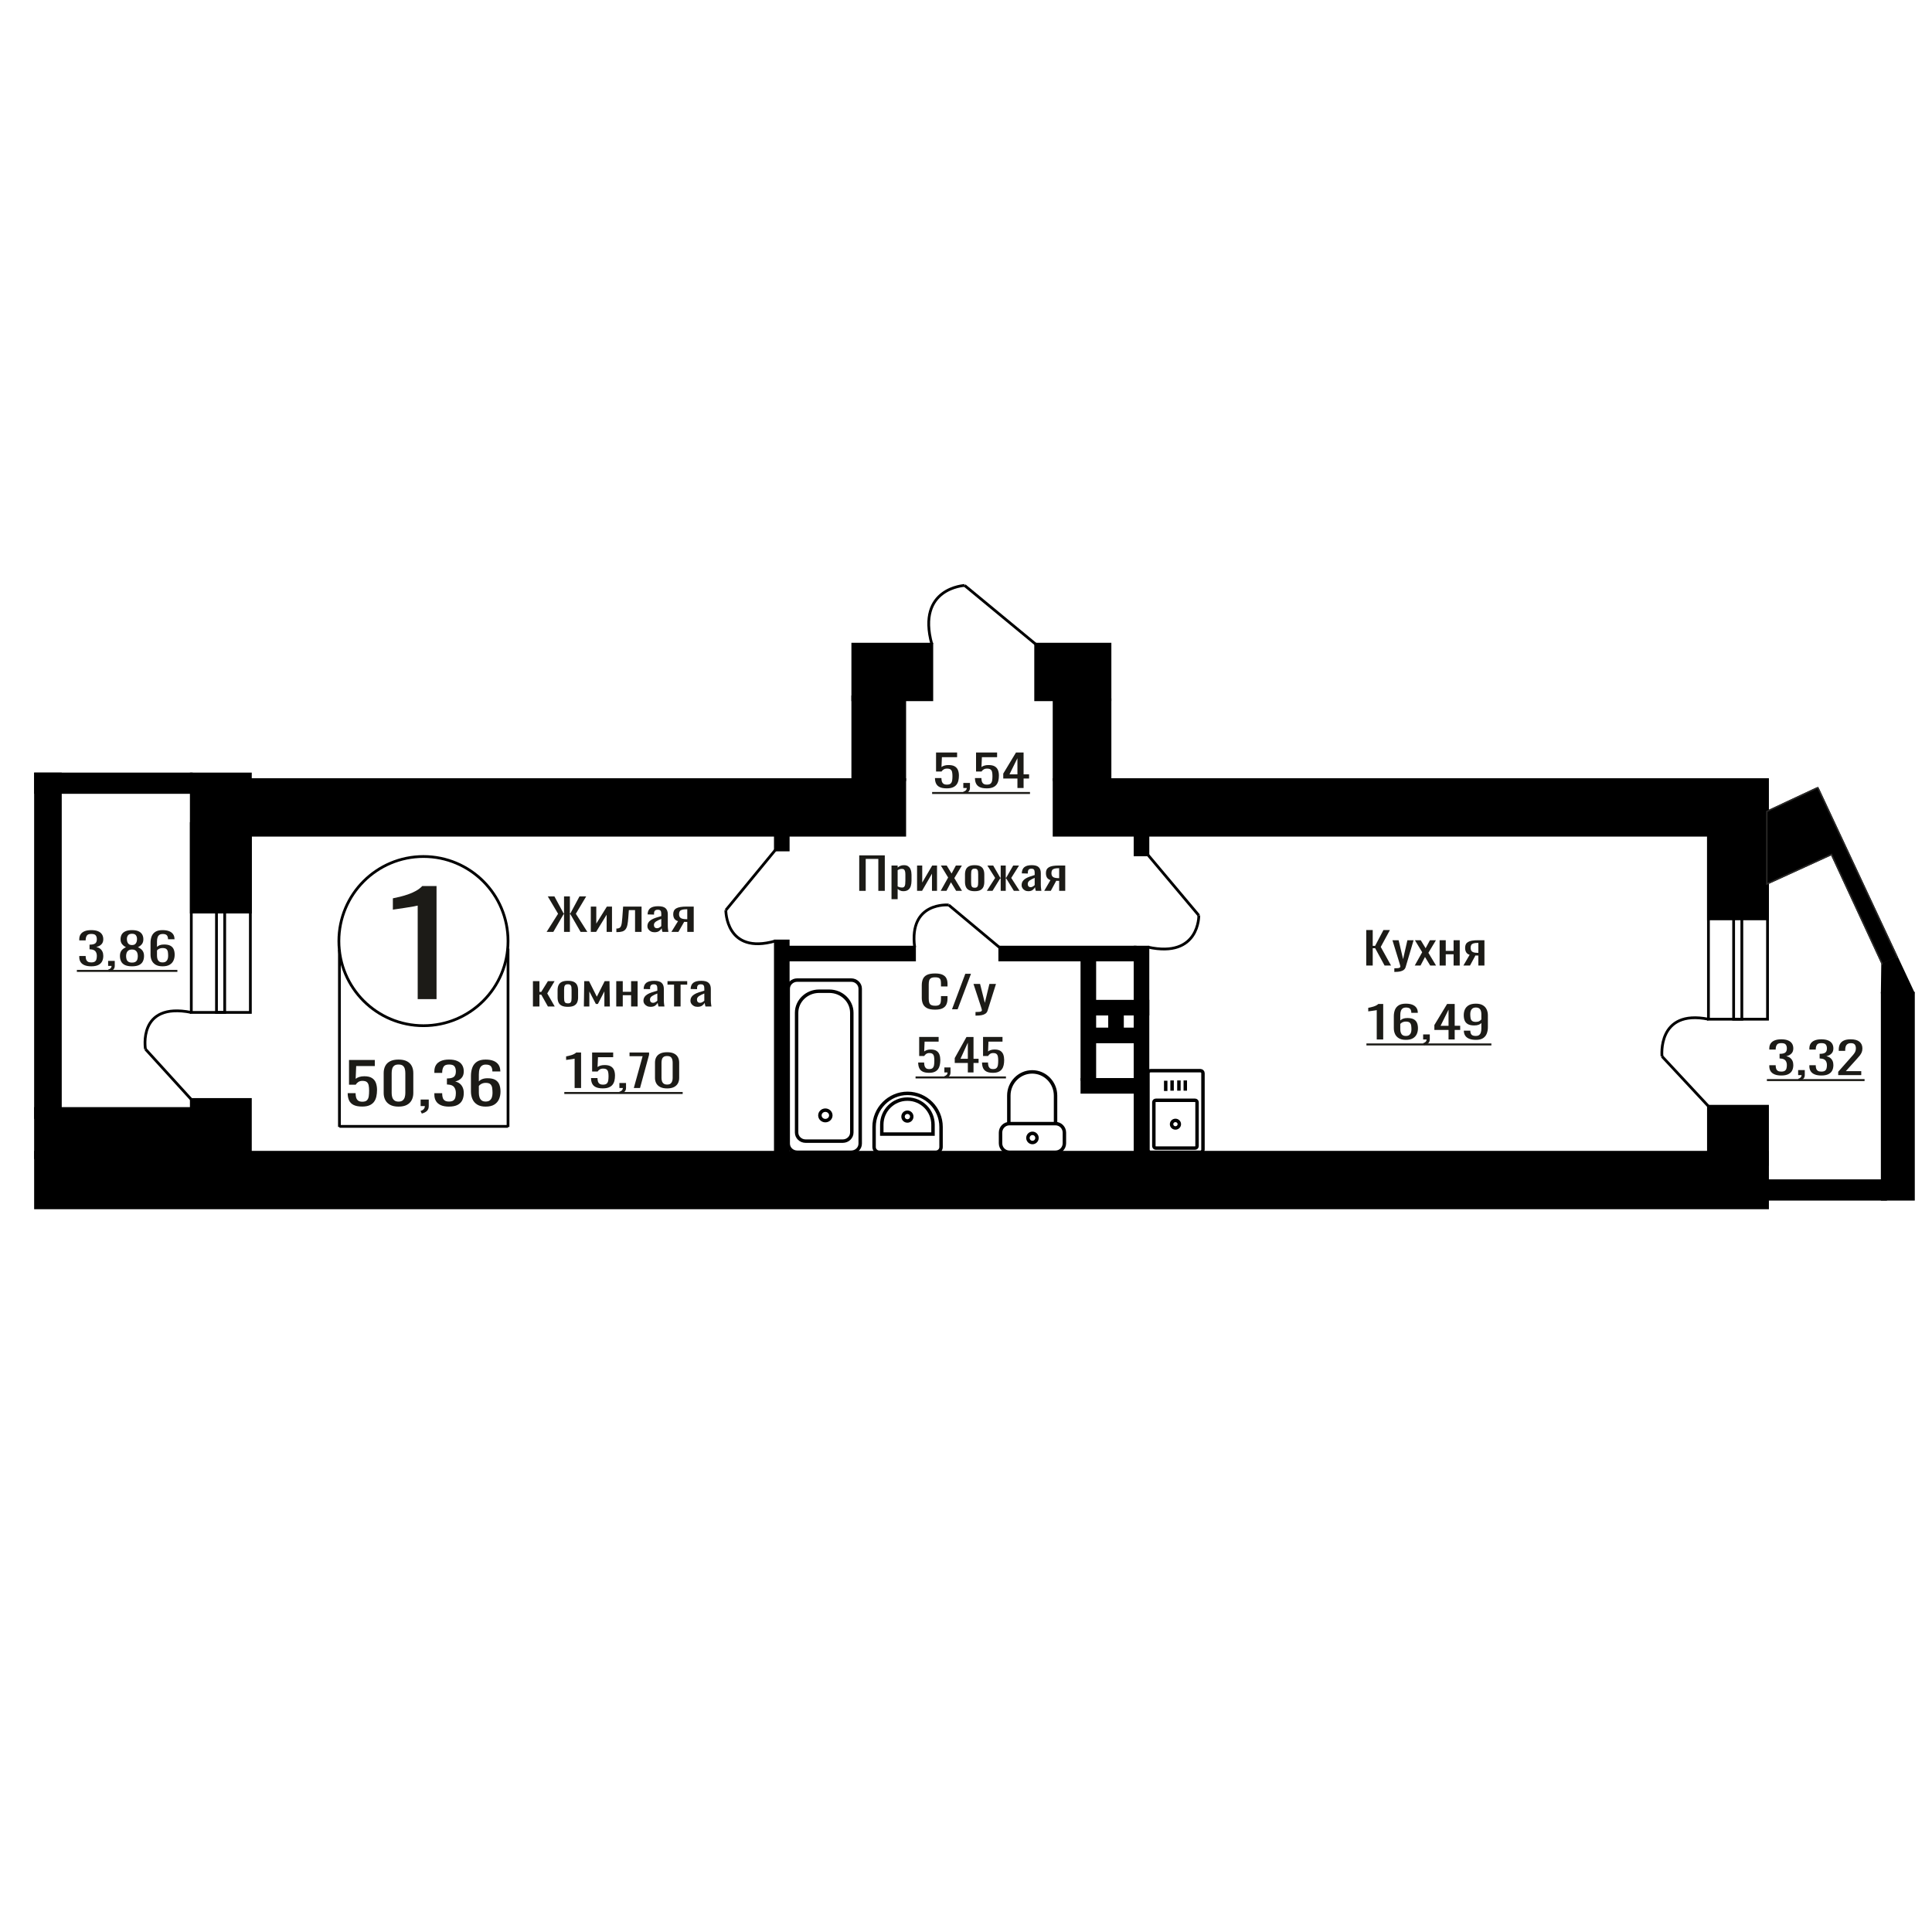 <?xml version="1.0" encoding="UTF-8"?>
<!DOCTYPE svg PUBLIC "-//W3C//DTD SVG 1.1//EN" "http://www.w3.org/Graphics/SVG/1.1/DTD/svg11.dtd">
<!-- Creator: CorelDRAW 2019 -->
<svg xmlns="http://www.w3.org/2000/svg" xml:space="preserve" width="140mm" height="140mm" version="1.1" style="shape-rendering:geometricPrecision; text-rendering:geometricPrecision; image-rendering:optimizeQuality; fill-rule:evenodd; clip-rule:evenodd"
viewBox="0 0 14000 14000"
 xmlns:xlink="http://www.w3.org/1999/xlink">
 <defs>
  <style type="text/css">
   <![CDATA[
    .str1 {stroke:black;stroke-width:25;stroke-miterlimit:22.926}
    .str0 {stroke:black;stroke-width:20;stroke-miterlimit:22.926}
    .str2 {stroke:#2B2A29;stroke-width:20;stroke-miterlimit:22.926}
    .fil1 {fill:none}
    .fil3 {fill:black}
    .fil2 {fill:#1C1B17}
    .fil4 {fill:#7688A1}
    .fil0 {fill:#1C1B17;fill-rule:nonzero}
   ]]>
  </style>
 </defs>
 <g id="Слой_x0020_1">
  <polygon class="fil0" points="9900.3,6996.73 9900.3,6739.55 9947.24,6739.55 9947.24,6853.85 9964.69,6853.85 10024.91,6739.55 10071.85,6739.55 10005.39,6861.79 10080.15,6996.73 10033.21,6996.73 9965.1,6871.32 9947.24,6871.32 9947.24,6996.73 "/>
  <path id="1" class="fil0" d="M10103.83 7042.77l0 -26.04c10.79,0 19.37,-0.37 25.74,-1.11 6.38,-0.74 10.94,-2.12 13.71,-4.13 2.78,-2.01 4.16,-4.81 4.16,-8.41 0,-1.9 -0.98,-6.14 -2.91,-12.7 -1.94,-6.56 -4.02,-13.55 -6.23,-20.96l-48.18 -156.21 44.86 0 32.4 137.16 31.15 -137.16 44.86 0 -57.33 193.68c-2.48,8.89 -7.05,15.93 -13.7,21.11 -6.64,5.19 -15.16,8.95 -25.54,11.28 -10.39,2.32 -22.92,3.49 -37.59,3.49l-5.4 0z"/>
  <polygon id="2" class="fil0" points="10251.69,6996.73 10305.68,6900.21 10252.94,6813.21 10295.31,6813.21 10330.6,6871.32 10361.76,6813.21 10405.36,6813.21 10350.54,6904.34 10406.2,6996.73 10363.83,6996.73 10326.04,6934.5 10293.65,6996.73 "/>
  <polygon id="3" class="fil0" points="10431.96,6996.73 10431.96,6813.21 10476.4,6813.21 10476.4,6890.37 10533.3,6890.37 10533.3,6813.21 10577.74,6813.21 10577.74,6996.73 10533.3,6996.73 10533.3,6915.13 10476.4,6915.13 10476.4,6996.73 "/>
  <path id="4" class="fil0" d="M10604.32 6996.73l45.27 -77.79c-7.75,-2.33 -14.05,-5.82 -18.89,-10.48 -4.86,-4.65 -8.39,-10.37 -10.6,-17.14 -2.21,-6.77 -3.32,-14.39 -3.32,-22.86 0,-9.74 1.66,-18.1 4.98,-25.08 3.32,-6.99 8.58,-12.7 15.79,-17.15 7.2,-4.44 16.74,-7.72 28.65,-9.84 11.9,-2.12 26.58,-3.18 44.03,-3.18l46.52 0 0 183.52 -44.03 0 0 -72.39c-4.42,0 -8.17,-0.05 -11.21,-0.16 -3.05,-0.1 -6.37,-0.26 -9.97,-0.48l-39.46 73.03 -47.76 0zm103.41 -92.08c0.57,0 1.46,0 2.71,0 1.24,0 2,0 2.28,0l0 -72.07c-0.28,0 -1.04,0 -2.28,0 -1.25,0 -2.01,0 -2.29,0 -13.01,0 -23.32,1.22 -30.94,3.65 -7.61,2.44 -12.95,6.25 -15.99,11.43 -3.05,5.19 -4.57,12.12 -4.57,20.8 0,12.06 3.53,21.06 10.6,26.99 7.05,5.92 20.55,8.99 40.48,9.2z"/>
  <path class="fil0" d="M3026.77 7239.93l0 -677.73c-0.85,0.67 -10.42,2.7 -28.71,6.07 -18.29,3.37 -38.92,6.74 -61.89,10.11 -22.96,3.37 -43.38,6.41 -61.24,9.11 -17.86,2.69 -27.22,4.04 -28.07,4.04l0 -81.93c14.46,-2.7 31.26,-6.41 50.4,-11.13 19.14,-4.72 38.71,-10.45 58.69,-17.2 20,-6.74 39.13,-15.17 57.42,-25.28 18.29,-10.12 33.82,-21.92 46.58,-35.41l103.36 0 0 819.35 -136.54 0z"/>
  <ellipse class="fil1 str0" cx="3068.53" cy="6819.6" rx="612.86" ry="612.98"/>
  <line class="fil1 str0" x1="2459.67" y1="6881.88" x2="2459.67" y2= "8166.4" />
  <line class="fil1 str0" x1="3681.39" y1="6873.92" x2="3681.39" y2= "8166.4" />
  <line class="fil1 str0" x1="2459.67" y1="8162.24" x2="3681.38" y2= "8162.24" />
  <path class="fil0" d="M2624.44 8018.51c-26.07,0 -46.78,-3.85 -62.12,-11.55 -15.35,-7.71 -26.33,-18.85 -32.93,-33.43 -6.61,-14.58 -9.9,-31.92 -9.9,-52l57.29 0c0,9.9 1.07,19.6 3.21,29.09 2.14,9.49 6.69,17.34 13.66,23.53 6.95,6.19 17.58,9.28 31.85,9.28 15.72,0 26.95,-3.51 33.74,-10.52 6.78,-7.02 11.07,-16.51 12.86,-28.48 1.77,-11.97 2.67,-25.52 2.67,-40.65 0,-15.13 -1.08,-27.99 -3.22,-38.59 -2.14,-10.59 -6.6,-18.71 -13.38,-24.35 -6.78,-5.64 -17.5,-8.46 -32.13,-8.46 -11.79,0 -21.78,2.82 -29.99,8.46 -8.21,5.64 -14.27,12.04 -18.2,19.19l-48.72 0 0 -179.11 186.87 0 0 44.16 -134.94 0 -3.75 92.45c7.14,-5.78 15.98,-10.32 26.51,-13.62 10.52,-3.3 22.58,-4.95 36.14,-4.95 23.56,0 42.04,4.26 55.43,12.79 13.39,8.53 22.84,20.22 28.37,35.08 5.54,14.86 8.31,31.91 8.31,51.17 0,17.06 -1.61,32.95 -4.83,47.67 -3.21,14.72 -8.84,27.51 -16.87,38.38 -8.03,10.87 -19.01,19.33 -32.93,25.38 -13.92,6.06 -31.59,9.08 -53,9.08z"/>
  <path id="1" class="fil0" d="M2887.89 8018.92c-24.62,0 -44.89,-4.26 -60.77,-12.79 -15.89,-8.53 -27.66,-20.22 -35.34,-35.08 -7.68,-14.86 -11.51,-31.78 -11.51,-50.76l0 -144.03c0,-19.54 3.75,-36.66 11.23,-51.38 7.5,-14.72 19.19,-26.21 35.09,-34.46 15.88,-8.26 36.31,-12.39 61.3,-12.39 24.99,0 45.34,4.13 61.05,12.39 15.7,8.25 27.3,19.74 34.8,34.46 7.5,14.72 11.25,31.84 11.25,51.38l0 144.03c0,19.26 -3.84,36.32 -11.51,51.17 -7.68,14.86 -19.37,26.49 -35.08,34.88 -15.7,8.39 -35.88,12.58 -60.51,12.58zm0 -36.31c13.56,0 23.83,-3.03 30.79,-9.08 6.96,-6.06 11.79,-13.83 14.46,-23.32 2.68,-9.49 4.02,-19.33 4.02,-29.51l0 -144.86c0,-10.73 -1.26,-20.84 -3.75,-30.33 -2.5,-9.49 -7.23,-17.13 -14.19,-22.9 -6.96,-5.78 -17.4,-8.67 -31.33,-8.67 -13.92,0 -24.45,2.89 -31.59,8.67 -7.14,5.77 -11.96,13.41 -14.45,22.9 -2.51,9.49 -3.75,19.6 -3.75,30.33l0 144.86c0,10.18 1.33,20.02 4.01,29.51 2.68,9.49 7.68,17.26 15,23.32 7.31,6.05 17.58,9.08 30.78,9.08z"/>
  <path id="2" class="fil0" d="M3056.57 8069.27l-9.1 -18.98c9.64,-2.48 17.22,-6.81 22.76,-13 5.53,-6.19 8.29,-13.55 8.29,-22.08l-30.52 0 0 -47.46 58.91 0 0 46.63c0,14.59 -4.11,26.21 -12.31,34.88 -8.22,8.66 -20.89,15.34 -38.03,20.01z"/>
  <path id="3" class="fil0" d="M3253.62 8018.92c-23.56,0 -43.2,-3.43 -58.9,-10.31 -15.71,-6.88 -27.49,-16.79 -35.34,-29.72 -7.86,-12.93 -11.78,-28.2 -11.78,-45.81l0 -11.14 56.75 0c0,1.1 0,2.27 0,3.51 0,1.24 0,2.54 0,3.92 0.37,9.9 1.88,18.85 4.56,26.82 2.68,7.98 7.5,14.31 14.46,18.99 6.96,4.68 17.04,7.01 30.25,7.01 13.92,0 24.46,-2.54 31.59,-7.63 7.14,-5.09 11.96,-12.31 14.46,-21.67 2.5,-9.35 3.75,-20.08 3.75,-32.19 0,-17.61 -4.2,-31.98 -12.58,-43.13 -8.39,-11.14 -23.12,-17.26 -44.18,-18.36 -1.07,-0.28 -2.41,-0.41 -4.02,-0.41 -1.61,0 -2.94,0 -4.01,0l0 -44.16c1.07,0 2.32,0 3.75,0 1.43,0 2.67,0 3.74,0 20.36,-0.55 34.99,-4.68 43.92,-12.38 8.91,-7.71 13.38,-20.5 13.38,-38.38 0,-15.14 -3.3,-27.24 -9.9,-36.32 -6.61,-9.08 -19.73,-13.62 -39.36,-13.62 -19.64,0 -32.67,5.02 -39.09,15.06 -6.42,10.04 -10,22.91 -10.72,38.59 0,1.1 0,2.27 0,3.51 0,1.24 0,2.41 0,3.51l-56.75 0 0 -11.15c0,-17.88 3.92,-33.15 11.78,-45.81 7.85,-12.65 19.72,-22.42 35.6,-29.3 15.9,-6.88 35.62,-10.32 59.18,-10.32 23.92,0 43.73,3.44 59.44,10.32 15.7,6.88 27.48,16.72 35.33,29.51 7.86,12.79 11.78,28.13 11.78,46.02 0,20.08 -5.62,36.18 -16.86,48.28 -11.24,12.11 -26.33,20.36 -45.25,24.76 13.21,3.03 24.37,8.26 33.46,15.69 9.11,7.42 16.16,16.85 21.15,28.27 5.01,11.41 7.5,24.69 7.5,39.82 0,19.81 -3.57,37.08 -10.7,51.8 -7.14,14.72 -18.57,26.13 -34.27,34.25 -15.71,8.12 -36.42,12.17 -62.12,12.17z"/>
  <path id="4" class="fil0" d="M3519.21 8018.92c-24.99,0 -45.33,-4.88 -61.03,-14.65 -15.71,-9.76 -27.22,-22.97 -34.54,-39.62 -7.32,-16.64 -10.98,-35.14 -10.98,-55.5l0 -112.67c0,-21.74 3.21,-41.55 9.64,-59.43 6.43,-17.88 17.4,-32.19 32.93,-42.92 15.52,-10.73 36.85,-16.1 63.98,-16.1 22.5,0 41.51,3.17 57.04,9.5 15.52,6.32 27.48,15.54 35.88,27.65 8.38,12.1 12.75,26.82 13.11,44.16 0,0.55 0.1,1.3 0.26,2.27 0.19,0.96 0.28,1.85 0.28,2.68l-57.83 0c0,-16.23 -3.39,-28.62 -10.17,-37.14 -6.79,-8.53 -19.64,-12.8 -38.57,-12.8 -10.34,0 -19.26,2.55 -26.76,7.64 -7.5,5.09 -13.12,12.86 -16.87,23.31 -3.75,10.46 -5.62,23.94 -5.62,40.45l0 50.76c5.71,-6.88 13.83,-12.45 24.35,-16.71 10.54,-4.27 23.48,-6.4 38.83,-6.4 23.92,0 42.66,3.99 56.23,11.97 13.56,7.98 23.2,19.19 28.91,33.63 5.72,14.45 8.57,31.44 8.57,50.97 0,20.09 -3.56,38.38 -10.71,54.89 -7.14,16.51 -18.56,29.65 -34.27,39.41 -15.71,9.77 -36.59,14.65 -62.66,14.65zm0 -36.73c12.86,0 22.85,-2.82 30,-8.46 7.14,-5.64 12.22,-13.13 15.26,-22.49 3.04,-9.35 4.55,-19.53 4.55,-30.54 0,-13.2 -0.8,-25.45 -2.41,-36.73 -1.61,-11.28 -5.8,-20.29 -12.58,-27.03 -6.79,-6.74 -18.39,-10.11 -34.82,-10.11 -7.85,0 -14.98,1.1 -21.4,3.3 -6.44,2.2 -11.97,5.02 -16.61,8.46 -4.63,3.44 -8.38,7.09 -11.24,10.94l0 49.93c0,11.28 1.51,21.74 4.54,31.37 3.04,9.63 8.12,17.26 15.27,22.9 7.14,5.64 16.95,8.46 29.44,8.46z"/>
  <path class="fil0" d="M6775.84 7316.28c-25.35,0 -45.02,-3.81 -59.01,-11.43 -14,-7.62 -23.72,-17.89 -29.17,-30.8 -5.44,-12.91 -8.17,-27.31 -8.17,-43.18l0 -90.81c0,-17.35 2.73,-32.49 8.17,-45.4 5.45,-12.91 15.17,-22.91 29.17,-30 13.99,-7.09 33.66,-10.64 59.01,-10.64 22.38,0 40.13,2.97 53.24,8.89 13.11,5.93 22.55,14.4 28.29,25.4 5.74,11.01 8.63,24.24 8.63,39.69l0 20.32 -47.3 0 0 -18.1c0,-9.52 -0.66,-17.94 -1.99,-25.24 -1.33,-7.3 -4.93,-12.96 -10.82,-16.99 -5.9,-4.02 -15.77,-6.03 -29.62,-6.03 -14.14,0 -24.46,2.17 -30.93,6.51 -6.49,4.34 -10.69,10.48 -12.6,18.42 -1.92,7.93 -2.86,17.19 -2.86,27.78l0 101.91c0,12.92 1.46,23.13 4.41,30.64 2.95,7.52 7.81,12.86 14.59,16.04 6.78,3.17 15.91,4.76 27.39,4.76 13.56,0 23.27,-2.17 29.18,-6.51 5.88,-4.34 9.57,-10.32 11.05,-17.94 1.46,-7.62 2.2,-16.51 2.2,-26.67l0 -19.05 47.3 0 0 19.05c0,15.67 -2.66,29.48 -7.97,41.44 -5.3,11.96 -14.43,21.27 -27.39,27.94 -12.97,6.66 -31.24,10 -54.8,10z"/>
  <polygon id="1" class="fil0" points="6898.69,7313.42 6995.03,7056.24 7036.13,7056.24 6939.35,7313.42 "/>
  <path id="2" class="fil0" d="M7068.85 7359.46l0 -26.04c11.48,0 20.61,-0.37 27.39,-1.11 6.78,-0.74 11.64,-2.12 14.59,-4.13 2.95,-2.01 4.42,-4.81 4.42,-8.41 0,-1.9 -1.04,-6.14 -3.1,-12.7 -2.06,-6.56 -4.27,-13.55 -6.63,-20.96l-51.26 -156.21 47.73 0 34.48 137.16 33.14 -137.16 47.73 0 -61 193.68c-2.64,8.89 -7.5,15.93 -14.57,21.11 -7.07,5.19 -16.13,8.95 -27.18,11.28 -11.06,2.32 -24.39,3.49 -40,3.49l-5.74 0z"/>
  <path class="fil1 str1" d="M8318.26 8331.53l0 -554.9c0,-9.96 8.38,-18.1 18.62,-18.1l361.73 0c10.24,0 18.62,8.14 18.62,18.1l0 554.9c0,9.96 -8.38,18.1 -18.62,18.1l-361.73 0c-10.24,0 -18.62,-8.14 -18.62,-18.1zm42.97 -26.39l0 -317.75c0,-7.81 6.57,-14.2 14.6,-14.2l283.82 0c8.04,0 14.61,6.39 14.61,14.2l0 317.75c0,7.81 -6.57,14.2 -14.61,14.2l-283.82 0c-8.03,0 -14.6,-6.39 -14.6,-14.2zm128.44 -158.87c0,-15.08 12.57,-27.3 28.08,-27.3 15.5,0 28.07,12.22 28.07,27.3 0,15.07 -12.57,27.29 -28.07,27.29 -15.51,0 -28.08,-12.22 -28.08,-27.29zm-42.51 -240.56l0 -74.41m46.2 72.34l0 -74.41m49.5 74.41l0 -74.41m46.19 74.41l0 -74.41"/>
  <path class="fil1 str1" d="M6107.19 8269.07l-269.36 0c-35.94,0 -65.34,-28.12 -65.34,-62.5l0 -867.58c0,-85.94 73.5,-156.26 163.35,-156.26l73.34 0c89.84,0 163.34,70.32 163.34,156.26l0 867.58c0,34.38 -29.4,62.5 -65.33,62.5zm60.84 80.56l-391.04 0c-35.93,0 -65.34,-28.12 -65.34,-62.49l0 -1122.64c0,-34.37 29.41,-62.5 65.34,-62.5l391.04 0c35.93,0 65.33,28.13 65.33,62.5l0 1122.64c0,34.37 -29.4,62.49 -65.33,62.49zm-187.19 -229.2c-21.86,0 -39.59,-16.95 -39.59,-37.86 0,-20.91 17.73,-37.87 39.59,-37.87 21.86,0 39.58,16.96 39.58,37.87 0,20.91 -17.72,37.86 -39.58,37.86z"/>
  <path class="fil0" d="M6732.6 7774c-19.65,0 -35.27,-2.96 -46.84,-8.89 -11.58,-5.93 -19.86,-14.5 -24.83,-25.72 -4.99,-11.22 -7.48,-24.55 -7.48,-40l43.22 0c0,7.62 0.8,15.08 2.42,22.38 1.61,7.3 5.05,13.34 10.3,18.1 5.24,4.76 13.25,7.14 24.03,7.14 11.84,0 20.32,-2.7 25.44,-8.09 5.11,-5.4 8.34,-12.7 9.69,-21.91 1.35,-9.21 2.02,-19.63 2.02,-31.28 0,-11.64 -0.81,-21.53 -2.43,-29.68 -1.61,-8.15 -4.97,-14.39 -10.08,-18.73 -5.13,-4.34 -13.21,-6.51 -24.23,-6.51 -8.9,0 -16.44,2.17 -22.62,6.51 -6.19,4.34 -10.77,9.26 -13.74,14.76l-36.74 0 0 -137.8 140.94 0 0 33.98 -101.77 0 -2.83 71.12c5.39,-4.45 12.04,-7.94 19.99,-10.48 7.94,-2.54 17.03,-3.81 27.26,-3.81 17.77,0 31.7,3.28 41.8,9.84 10.1,6.56 17.23,15.56 21.4,26.99 4.18,11.43 6.26,24.55 6.26,39.37 0,13.12 -1.21,25.35 -3.64,36.67 -2.41,11.33 -6.66,21.17 -12.72,29.53 -6.05,8.36 -14.33,14.87 -24.82,19.52 -10.51,4.66 -23.84,6.99 -40,6.99z"/>
  <path id="1" class="fil0" d="M6849.73 7813.05l-6.87 -14.6c7.28,-1.91 12.99,-5.24 17.16,-10 4.17,-4.77 6.27,-10.43 6.27,-16.99l-23.02 0 0 -36.51 44.41 0 0 35.87c0,11.22 -3.09,20.17 -9.28,26.83 -6.2,6.67 -15.75,11.8 -28.67,15.4z"/>
  <path id="2" class="fil0" d="M7013.28 7771.46l0 -68.9 -94.9 0 0 -35.56 85.21 -152.72 50.89 0 0 158.12 36.75 0 0 30.16 -36.75 0 0 68.9 -41.2 0zm-53.31 -99.06l53.31 0 0 -116.84 -53.31 116.84z"/>
  <path id="3" class="fil0" d="M7195.41 7774c-19.65,0 -35.27,-2.96 -46.84,-8.89 -11.58,-5.93 -19.86,-14.5 -24.83,-25.72 -4.99,-11.22 -7.48,-24.55 -7.48,-40l43.22 0c0,7.62 0.8,15.08 2.42,22.38 1.61,7.3 5.05,13.34 10.3,18.1 5.24,4.76 13.25,7.14 24.03,7.14 11.84,0 20.32,-2.7 25.44,-8.09 5.11,-5.4 8.34,-12.7 9.69,-21.91 1.35,-9.21 2.02,-19.63 2.02,-31.28 0,-11.64 -0.81,-21.53 -2.43,-29.68 -1.61,-8.15 -4.97,-14.39 -10.08,-18.73 -5.13,-4.34 -13.21,-6.51 -24.24,-6.51 -8.89,0 -16.43,2.17 -22.61,6.51 -6.2,4.34 -10.78,9.26 -13.74,14.76l-36.75 0 0 -137.8 140.95 0 0 33.98 -101.77 0 -2.84 71.12c5.4,-4.45 12.05,-7.94 20,-10.48 7.94,-2.54 17.03,-3.81 27.26,-3.81 17.77,0 31.7,3.28 41.8,9.84 10.09,6.56 17.23,15.56 21.4,26.99 4.17,11.43 6.26,24.55 6.26,39.37 0,13.12 -1.21,25.35 -3.64,36.67 -2.41,11.33 -6.66,21.17 -12.72,29.53 -6.05,8.36 -14.33,14.87 -24.83,19.52 -10.5,4.66 -23.83,6.99 -39.99,6.99z"/>
  <polygon id="4" class="fil2" points="6634.47,7800.32 7289.51,7800.32 7289.51,7814.75 6634.47,7814.75 "/>
  <polygon id="5" class="fil2" points="7289.51,7800.32 7289.51,7800.32 7289.51,7814.75 7289.51,7814.75 "/>
  <path class="fil1 str1" d="M6781.49 8349.63l-409.85 0c-20.75,0 -37.72,-17.02 -37.72,-37.83l0 -145.58c0,-133.84 109.18,-243.34 242.64,-243.34l0.01 0c133.46,0 242.65,109.5 242.65,243.34l0 145.58c0,20.81 -16.97,37.83 -37.73,37.83zm-20.52 -131.66l-371.17 0 0 -68.57c0,-101.61 82.91,-184.75 184.23,-184.75l2.71 0c101.33,0 184.23,83.14 184.23,184.75l0 68.57zm-185.58 -95c-17.44,0 -31.57,-14.18 -31.57,-31.66 0,-17.49 14.13,-31.66 31.57,-31.66 17.43,0 31.57,14.17 31.57,31.66 0,17.48 -14.14,31.66 -31.57,31.66z"/>
  <path class="fil0" d="M6860.77 5712.73c-21.28,0 -38.19,-2.96 -50.72,-8.89 -12.53,-5.93 -21.49,-14.5 -26.87,-25.72 -5.4,-11.22 -8.1,-24.55 -8.1,-40l46.79 0c0,7.62 0.87,15.08 2.61,22.38 1.75,7.3 5.47,13.34 11.16,18.1 5.67,4.76 14.35,7.14 26.01,7.14 12.82,0 22,-2.7 27.54,-8.09 5.53,-5.4 9.03,-12.7 10.49,-21.91 1.46,-9.21 2.19,-19.63 2.19,-31.28 0,-11.64 -0.88,-21.53 -2.63,-29.68 -1.75,-8.15 -5.38,-14.39 -10.92,-18.73 -5.55,-4.34 -14.29,-6.51 -26.23,-6.51 -9.63,0 -17.79,2.17 -24.48,6.51 -6.71,4.34 -11.67,9.26 -14.87,14.76l-39.79 0 0 -137.8 152.59 0 0 33.98 -110.17 0 -3.07 71.12c5.83,-4.45 13.04,-7.94 21.64,-10.48 8.59,-2.54 18.44,-3.81 29.51,-3.81 19.24,0 34.31,3.28 45.25,9.84 10.93,6.56 18.66,15.56 23.17,26.99 4.52,11.43 6.78,24.55 6.78,39.37 0,13.12 -1.31,25.35 -3.94,36.67 -2.62,11.33 -7.22,21.17 -13.77,29.53 -6.56,8.36 -15.52,14.87 -26.88,19.52 -11.37,4.66 -25.8,6.99 -43.29,6.99z"/>
  <path id="1" class="fil0" d="M6987.56 5751.78l-7.44 -14.6c7.88,-1.91 14.06,-5.24 18.58,-10 4.52,-4.77 6.79,-10.43 6.79,-16.99l-24.92 0 0 -36.51 48.08 0 0 35.87c0,11.22 -3.35,20.17 -10.05,26.83 -6.71,6.67 -17.05,11.8 -31.04,15.4z"/>
  <path id="2" class="fil0" d="M7150.62 5712.73c-21.27,0 -38.18,-2.96 -50.71,-8.89 -12.53,-5.93 -21.5,-14.5 -26.88,-25.72 -5.4,-11.22 -8.1,-24.55 -8.1,-40l46.79 0c0,7.62 0.87,15.08 2.62,22.38 1.75,7.3 5.47,13.34 11.15,18.1 5.68,4.76 14.35,7.14 26.01,7.14 12.82,0 22.01,-2.7 27.54,-8.09 5.54,-5.4 9.04,-12.7 10.5,-21.91 1.45,-9.21 2.18,-19.63 2.18,-31.28 0,-11.64 -0.88,-21.53 -2.63,-29.68 -1.74,-8.15 -5.38,-14.39 -10.91,-18.73 -5.55,-4.34 -14.3,-6.51 -26.24,-6.51 -9.62,0 -17.79,2.17 -24.48,6.51 -6.7,4.34 -11.66,9.26 -14.87,14.76l-39.78 0 0 -137.8 152.58 0 0 33.98 -110.17 0 -3.07 71.12c5.84,-4.45 13.04,-7.94 21.65,-10.48 8.59,-2.54 18.43,-3.81 29.5,-3.81 19.24,0 34.32,3.28 45.25,9.84 10.93,6.56 18.66,15.56 23.18,26.99 4.51,11.43 6.77,24.55 6.77,39.37 0,13.12 -1.31,25.35 -3.94,36.67 -2.61,11.33 -7.21,21.17 -13.77,29.53 -6.55,8.36 -15.52,14.87 -26.88,19.52 -11.37,4.66 -25.8,6.99 -43.29,6.99z"/>
  <path id="3" class="fil0" d="M7372.71 5710.19l0 -68.9 -102.73 0 0 -35.56 92.24 -152.72 55.09 0 0 158.12 39.79 0 0 30.16 -39.79 0 0 68.9 -44.6 0zm-57.7 -99.06l57.7 0 0 -116.84 -57.7 116.84z"/>
  <polygon id="4" class="fil2" points="6754.53,5739.05 7463.65,5739.05 7463.65,5753.48 6754.53,5753.48 "/>
  <path class="fil1 str0" d="M6990 4242.4c0,0 -350.55,17.2 -237.78,425.44"/>
  <line class="fil1 str0" x1="7504.79" y1="4667.84" x2="6990" y2= "4242.4" />
  <path class="fil1 str0" d="M1053.93 7602.22c0,0 -58.95,-343.72 332.29,-265.83"/>
  <line class="fil1 str0" x1="1386.22" y1="7967.19" x2="1053.93" y2= "7602.22" />
  <path class="fil0" d="M9976.43 7532.3l0 -212.73c-0.28,0.22 -3.56,0.85 -9.83,1.91 -6.26,1.06 -13.33,2.12 -21.2,3.17 -7.87,1.06 -14.86,2.02 -20.99,2.86 -6.11,0.85 -9.32,1.27 -9.61,1.27l0 -25.72c4.94,-0.84 10.7,-2.01 17.27,-3.49 6.55,-1.48 13.26,-3.28 20.1,-5.4 6.86,-2.11 13.41,-4.76 19.68,-7.93 6.26,-3.18 11.58,-6.88 15.96,-11.12l35.41 0 0 257.18 -46.79 0z"/>
  <path id="1" class="fil0" d="M10187.17 7535.16c-20.41,0 -37.02,-3.76 -49.85,-11.27 -12.82,-7.52 -22.22,-17.68 -28.2,-30.48 -5.98,-12.81 -8.95,-27.04 -8.95,-42.71l0 -86.68c0,-16.72 2.62,-31.96 7.86,-45.72 5.25,-13.75 14.21,-24.76 26.89,-33.02 12.67,-8.25 30.09,-12.38 52.25,-12.38 18.35,0 33.87,2.44 46.55,7.3 12.68,4.87 22.45,11.96 29.29,21.28 6.86,9.31 10.42,20.63 10.71,33.97 0,0.42 0.09,1.01 0.22,1.75 0.16,0.74 0.22,1.42 0.22,2.06l-47.21 0c0,-12.49 -2.77,-22.01 -8.31,-28.58 -5.53,-6.56 -16.02,-9.84 -31.47,-9.84 -8.46,0 -15.74,1.96 -21.87,5.88 -6.11,3.91 -10.71,9.89 -13.77,17.93 -3.06,8.05 -4.58,18.42 -4.58,31.12l0 39.05c4.65,-5.29 11.29,-9.58 19.88,-12.86 8.61,-3.28 19.17,-4.92 31.7,-4.92 19.52,0 34.83,3.07 45.91,9.21 11.07,6.14 18.94,14.76 23.61,25.88 4.65,11.11 7,24.18 7,39.21 0,15.45 -2.92,29.52 -8.75,42.22 -5.84,12.7 -15.16,22.81 -27.98,30.33 -12.83,7.51 -29.88,11.27 -51.15,11.27zm0 -28.26c10.49,0 18.64,-2.17 24.48,-6.51 5.82,-4.34 9.98,-10.11 12.46,-17.3 2.48,-7.2 3.72,-15.03 3.72,-23.5 0,-10.16 -0.66,-19.58 -1.97,-28.26 -1.32,-8.67 -4.74,-15.61 -10.27,-20.79 -5.55,-5.19 -15.02,-7.78 -28.42,-7.78 -6.42,0 -12.24,0.85 -17.49,2.54 -5.25,1.69 -9.76,3.86 -13.55,6.51 -3.8,2.64 -6.86,5.45 -9.18,8.41l0 38.42c0,8.68 1.23,16.72 3.71,24.13 2.48,7.41 6.63,13.28 12.47,17.62 5.82,4.34 13.83,6.51 24.04,6.51z"/>
  <path id="2" class="fil0" d="M10319.63 7573.89l-7.43 -14.6c7.87,-1.91 14.06,-5.24 18.57,-10 4.52,-4.77 6.79,-10.43 6.79,-16.99l-24.92 0 0 -36.51 48.08 0 0 35.87c0,11.22 -3.34,20.17 -10.05,26.83 -6.71,6.67 -17.05,11.8 -31.04,15.4z"/>
  <path id="3" class="fil0" d="M10496.68 7532.3l0 -68.9 -102.73 0 0 -35.56 92.24 -152.72 55.09 0 0 158.12 39.79 0 0 30.16 -39.79 0 0 68.9 -44.6 0zm-57.7 -99.06l57.7 0 0 -116.84 -57.7 116.84z"/>
  <path id="4" class="fil0" d="M10694.73 7535.16c-18.36,0 -34.02,-2.49 -46.99,-7.46 -12.97,-4.98 -22.82,-12.23 -29.51,-21.75 -6.71,-9.53 -10.2,-21.06 -10.49,-34.61 0,-0.42 0,-0.9 0,-1.43 0,-0.53 0,-1 0,-1.43l46.77 0c0,12.28 2.77,21.75 8.31,28.42 5.53,6.67 16.31,10 32.36,10 8.74,0 16.02,-1.96 21.85,-5.87 5.82,-3.92 10.2,-9.95 13.12,-18.1 2.91,-8.15 4.37,-18.47 4.37,-30.96l0 -39.05c-4.37,5.29 -10.85,9.58 -19.46,12.86 -8.59,3.28 -19.31,4.92 -32.13,4.92 -19.54,0 -34.83,-3.12 -45.9,-9.37 -11.09,-6.24 -18.88,-14.92 -23.4,-26.03 -4.52,-11.11 -6.77,-24.08 -6.77,-38.9 0,-15.66 2.92,-29.79 8.74,-42.38 5.82,-12.6 15.23,-22.6 28.2,-30.01 12.97,-7.4 29.95,-11.11 50.93,-11.11 20.4,0 37.02,3.76 49.84,11.27 12.83,7.52 22.22,17.62 28.2,30.32 5.97,12.7 8.96,26.89 8.96,42.55l0 86.36c0,16.51 -2.61,31.75 -7.86,45.72 -5.25,13.97 -14.14,25.14 -26.67,33.5 -12.53,8.36 -30.02,12.54 -52.47,12.54zm0 -130.18c10.21,0 18.51,-1.85 24.93,-5.55 6.4,-3.71 11.36,-7.78 14.86,-12.23l0 -38.1c0,-8.89 -1.17,-16.98 -3.5,-24.29 -2.33,-7.3 -6.42,-13.12 -12.24,-17.46 -5.83,-4.34 -13.84,-6.51 -24.05,-6.51 -10.2,0 -18.28,2.22 -24.26,6.67 -5.97,4.44 -10.2,10.21 -12.68,17.3 -2.48,7.09 -3.72,14.87 -3.72,23.34 0,10.16 0.66,19.58 1.97,28.26 1.31,8.68 4.81,15.61 10.49,20.79 5.69,5.19 15.08,7.78 28.2,7.78z"/>
  <polygon id="5" class="fil2" points="9901.68,7561.16 10807.1,7561.16 10807.1,7575.59 9901.68,7575.59 "/>
  <polygon class="fil0" points="3961.07,6752.9 4043.98,6621.45 3969.44,6495.72 4017.52,6495.72 4084.55,6619.87 4087.2,6619.87 4087.2,6495.72 4129.54,6495.72 4129.54,6619.87 4132.62,6619.87 4199.21,6495.72 4247.72,6495.72 4172.75,6621.45 4256.1,6752.9 4207.15,6752.9 4133.06,6624.31 4129.54,6624.31 4129.54,6752.9 4087.2,6752.9 4087.2,6624.31 4084.1,6624.31 4009.58,6752.9 "/>
  <polygon id="1" class="fil0" points="4281.24,6752.9 4281.24,6569.38 4320.92,6569.38 4320.92,6692.89 4397.66,6569.38 4434.71,6569.38 4434.71,6752.9 4395.9,6752.9 4395.9,6628.44 4319.6,6752.9 "/>
  <path id="2" class="fil0" d="M4466.46 6754.49l0 -25.72c8.82,0 15.79,-1.27 20.95,-3.81 5.14,-2.54 9.11,-6.83 11.9,-12.86 2.79,-6.03 4.93,-14.18 6.4,-24.45 1.46,-10.26 2.8,-23.12 3.96,-38.57l5.74 -79.7 133.62 0 0 183.52 -47.19 0 0 -157.8 -44.97 0 -3.97 53.98c-1.48,20.95 -3.61,38.31 -6.41,52.07 -2.79,13.76 -7.12,24.5 -13,32.22 -5.89,7.73 -13.75,13.18 -23.6,16.35 -9.84,3.18 -22.55,4.77 -38.14,4.77l-5.29 0z"/>
  <path id="3" class="fil0" d="M4742.53 6755.44c-10,0 -18.82,-2.06 -26.46,-6.19 -7.65,-4.13 -13.68,-9.42 -18.08,-15.88 -4.42,-6.45 -6.61,-13.28 -6.61,-20.48 0,-11.43 2.64,-21.06 7.93,-28.89 5.29,-7.83 12.57,-14.44 21.83,-19.84 9.25,-5.4 19.99,-10.11 32.19,-14.13 12.21,-4.02 25.07,-7.94 38.6,-11.75l0 -13.02c0,-7.4 -0.6,-13.54 -1.77,-18.41 -1.18,-4.87 -3.61,-8.52 -7.28,-10.95 -3.68,-2.44 -9.19,-3.66 -16.54,-3.66 -6.47,0 -11.68,1.06 -15.65,3.18 -3.97,2.12 -6.84,5.13 -8.6,9.05 -1.76,3.91 -2.65,8.52 -2.65,13.81l0 9.21 -46.74 -1.27c0.58,-20.32 7.05,-35.3 19.4,-44.93 12.35,-9.63 31.46,-14.45 57.33,-14.45 25.29,0 43.22,4.98 53.8,14.93 10.59,9.95 15.88,24.34 15.88,43.18l0 83.82c0,5.71 0.22,11.22 0.65,16.51 0.45,5.29 1.03,10.21 1.77,14.76 0.73,4.55 1.4,8.84 1.98,12.86l-43.21 0c-0.89,-3.39 -1.98,-7.67 -3.3,-12.86 -1.34,-5.18 -2.28,-9.89 -2.88,-14.13 -2.93,7.2 -8.6,13.92 -16.97,20.16 -8.38,6.25 -19.92,9.37 -34.62,9.37zm18.52 -29.21c4.71,0 9.11,-0.95 13.24,-2.86 4.11,-1.9 7.77,-4.07 11.01,-6.51 3.24,-2.43 5.45,-4.39 6.63,-5.87l0 -52.07c-7.37,2.96 -14.27,5.93 -20.74,8.89 -6.46,2.96 -12.13,6.09 -16.97,9.37 -4.85,3.28 -8.69,6.98 -11.48,11.11 -2.79,4.13 -4.18,8.84 -4.18,14.13 0,7.41 1.9,13.23 5.74,17.46 3.82,4.23 9.4,6.35 16.75,6.35z"/>
  <path id="4" class="fil0" d="M4865.14 6752.9l48.06 -77.79c-8.22,-2.33 -14.92,-5.82 -20.06,-10.48 -5.15,-4.65 -8.9,-10.37 -11.25,-17.14 -2.35,-6.77 -3.53,-14.39 -3.53,-22.86 0,-9.74 1.77,-18.1 5.29,-25.08 3.53,-6.99 9.12,-12.7 16.77,-17.15 7.64,-4.44 17.78,-7.72 30.42,-9.84 12.64,-2.12 28.22,-3.18 46.75,-3.18l49.39 0 0 183.52 -46.75 0 0 -72.39c-4.69,0 -8.67,-0.05 -11.9,-0.16 -3.24,-0.1 -6.77,-0.26 -10.59,-0.48l-41.89 73.03 -50.71 0zm109.8 -92.08c0.6,0 1.54,0 2.87,0 1.32,0 2.13,0 2.42,0l0 -72.07c-0.29,0 -1.1,0 -2.42,0 -1.33,0 -2.14,0 -2.43,0 -13.82,0 -24.76,1.22 -32.85,3.65 -8.08,2.44 -13.75,6.25 -16.98,11.43 -3.24,5.19 -4.85,12.12 -4.85,20.8 0,12.06 3.75,21.06 11.25,26.99 7.49,5.92 21.82,8.99 42.99,9.2z"/>
  <polygon id="5" class="fil0" points="3861.84,7293.29 3861.84,7109.77 3909.02,7109.77 3909.02,7187.24 3922.25,7187.24 3970.32,7109.77 4018.83,7109.77 3965.47,7198.67 4019.71,7293.29 3970.32,7293.29 3922.25,7207.56 3909.02,7207.56 3909.02,7293.29 "/>
  <path id="6" class="fil0" d="M4114.97 7295.83c-18.82,0 -33.67,-2.75 -44.55,-8.26 -10.87,-5.5 -18.6,-13.33 -23.15,-23.49 -4.56,-10.16 -6.84,-22.12 -6.84,-35.88l0 -53.34c0,-13.76 2.28,-25.72 6.84,-35.88 4.55,-10.16 12.28,-17.99 23.15,-23.49 10.88,-5.5 25.73,-8.26 44.55,-8.26 18.8,0 33.58,2.76 44.32,8.26 10.72,5.5 18.37,13.33 22.93,23.49 4.56,10.16 6.83,22.12 6.83,35.88l0 53.34c0,13.76 -2.27,25.72 -6.83,35.88 -4.56,10.16 -12.21,17.99 -22.93,23.49 -10.74,5.51 -25.52,8.26 -44.32,8.26zm0 -25.08c9.11,0 15.5,-1.91 19.18,-5.72 3.66,-3.81 5.87,-8.83 6.61,-15.08 0.74,-6.24 1.11,-12.75 1.11,-19.53l0 -57.46c0,-6.99 -0.37,-13.55 -1.11,-19.69 -0.74,-6.14 -2.95,-11.16 -6.61,-15.08 -3.68,-3.91 -10.07,-5.87 -19.18,-5.87 -9.12,0 -15.59,1.96 -19.41,5.87 -3.82,3.92 -6.1,8.94 -6.83,15.08 -0.74,6.14 -1.11,12.7 -1.11,19.69l0 57.46c0,6.78 0.37,13.29 1.11,19.53 0.73,6.25 3.01,11.27 6.83,15.08 3.82,3.81 10.29,5.72 19.41,5.72z"/>
  <polygon id="7" class="fil0" points="4230.95,7293.29 4233.6,7109.77 4268.43,7109.77 4324.88,7222.49 4381.77,7109.77 4416.61,7109.77 4419.26,7293.29 4379.57,7293.29 4379.57,7183.75 4332.38,7275.19 4317.83,7275.19 4270.64,7184.39 4270.64,7293.29 "/>
  <polygon id="8" class="fil0" points="4465.57,7293.29 4465.57,7109.77 4512.76,7109.77 4512.76,7186.93 4573.18,7186.93 4573.18,7109.77 4620.36,7109.77 4620.36,7293.29 4573.18,7293.29 4573.18,7211.69 4512.76,7211.69 4512.76,7293.29 "/>
  <path id="9" class="fil0" d="M4713.85 7295.83c-10,0 -18.82,-2.06 -26.46,-6.19 -7.65,-4.13 -13.68,-9.42 -18.08,-15.88 -4.42,-6.45 -6.61,-13.28 -6.61,-20.48 0,-11.43 2.63,-21.06 7.93,-28.89 5.29,-7.83 12.57,-14.44 21.83,-19.84 9.25,-5.4 19.99,-10.11 32.18,-14.13 12.21,-4.02 25.08,-7.94 38.6,-11.75l0 -13.02c0,-7.4 -0.59,-13.54 -1.76,-18.41 -1.18,-4.87 -3.61,-8.52 -7.28,-10.95 -3.68,-2.44 -9.19,-3.66 -16.54,-3.66 -6.47,0 -11.68,1.06 -15.65,3.18 -3.98,2.12 -6.84,5.13 -8.6,9.05 -1.77,3.91 -2.66,8.52 -2.66,13.81l0 9.21 -46.73 -1.27c0.58,-20.32 7.05,-35.3 19.4,-44.93 12.35,-9.63 31.46,-14.45 57.32,-14.45 25.3,0 43.23,4.98 53.81,14.93 10.59,9.95 15.88,24.34 15.88,43.18l0 83.82c0,5.71 0.22,11.22 0.65,16.51 0.45,5.29 1.03,10.21 1.76,14.76 0.74,4.55 1.41,8.84 1.99,12.86l-43.21 0c-0.89,-3.39 -1.99,-7.67 -3.31,-12.86 -1.33,-5.18 -2.27,-9.89 -2.87,-14.13 -2.93,7.2 -8.6,13.92 -16.97,20.16 -8.38,6.25 -19.92,9.37 -34.62,9.37zm18.52 -29.21c4.71,0 9.11,-0.95 13.23,-2.86 4.12,-1.9 7.78,-4.07 11.02,-6.51 3.23,-2.43 5.44,-4.39 6.62,-5.87l0 -52.07c-7.36,2.96 -14.26,5.93 -20.73,8.89 -6.46,2.96 -12.13,6.09 -16.98,9.37 -4.84,3.28 -8.68,6.98 -11.47,11.11 -2.79,4.13 -4.18,8.84 -4.18,14.13 0,7.41 1.9,13.23 5.74,17.46 3.82,4.23 9.4,6.35 16.75,6.35z"/>
  <polygon id="10" class="fil0" points="4884.52,7293.29 4884.52,7135.17 4836.89,7135.17 4836.89,7109.77 4979.77,7109.77 4979.77,7135.17 4931.71,7135.17 4931.71,7293.29 "/>
  <path id="11" class="fil0" d="M5054.32 7295.83c-10,0 -18.82,-2.06 -26.46,-6.19 -7.65,-4.13 -13.68,-9.42 -18.09,-15.88 -4.41,-6.45 -6.61,-13.28 -6.61,-20.48 0,-11.43 2.64,-21.06 7.93,-28.89 5.3,-7.83 12.57,-14.44 21.84,-19.84 9.25,-5.4 19.99,-10.11 32.18,-14.13 12.21,-4.02 25.07,-7.94 38.6,-11.75l0 -13.02c0,-7.4 -0.6,-13.54 -1.76,-18.41 -1.18,-4.87 -3.61,-8.52 -7.28,-10.95 -3.68,-2.44 -9.2,-3.66 -16.54,-3.66 -6.48,0 -11.69,1.06 -15.66,3.18 -3.97,2.12 -6.83,5.13 -8.6,9.05 -1.76,3.91 -2.65,8.52 -2.65,13.81l0 9.21 -46.74 -1.27c0.59,-20.32 7.06,-35.3 19.41,-44.93 12.34,-9.63 31.46,-14.45 57.32,-14.45 25.29,0 43.22,4.98 53.81,14.93 10.58,9.95 15.87,24.34 15.87,43.18l0 83.82c0,5.71 0.23,11.22 0.66,16.51 0.44,5.29 1.02,10.21 1.76,14.76 0.74,4.55 1.4,8.84 1.99,12.86l-43.21 0c-0.89,-3.39 -1.99,-7.67 -3.31,-12.86 -1.33,-5.18 -2.28,-9.89 -2.87,-14.13 -2.94,7.2 -8.6,13.92 -16.98,20.16 -8.37,6.25 -19.92,9.37 -34.61,9.37zm18.51 -29.21c4.71,0 9.12,-0.95 13.24,-2.86 4.11,-1.9 7.78,-4.07 11.02,-6.51 3.23,-2.43 5.44,-4.39 6.62,-5.87l0 -52.07c-7.36,2.96 -14.26,5.93 -20.74,8.89 -6.46,2.96 -12.12,6.09 -16.97,9.37 -4.85,3.28 -8.68,6.98 -11.47,11.11 -2.79,4.13 -4.18,8.84 -4.18,14.13 0,7.41 1.9,13.23 5.73,17.46 3.82,4.23 9.41,6.35 16.75,6.35z"/>
  <path class="fil0" d="M4163.94 7884.19l0 -212.73c-0.29,0.22 -3.57,0.85 -9.83,1.91 -6.27,1.06 -13.33,2.12 -21.21,3.17 -7.86,1.06 -14.86,2.02 -20.99,2.86 -6.11,0.85 -9.32,1.27 -9.61,1.27l0 -25.72c4.95,-0.84 10.7,-2.01 17.27,-3.49 6.56,-1.48 13.26,-3.28 20.1,-5.4 6.86,-2.11 13.42,-4.76 19.68,-7.93 6.27,-3.18 11.58,-6.88 15.96,-11.12l35.42 0 0 257.18 -46.79 0z"/>
  <path id="1" class="fil0" d="M4368.54 7886.73c-21.27,0 -38.18,-2.96 -50.71,-8.89 -12.53,-5.93 -21.5,-14.5 -26.88,-25.72 -5.4,-11.22 -8.1,-24.55 -8.1,-40l46.79 0c0,7.62 0.87,15.08 2.62,22.38 1.75,7.3 5.47,13.34 11.15,18.1 5.68,4.76 14.35,7.14 26.01,7.14 12.82,0 22.01,-2.7 27.54,-8.09 5.54,-5.4 9.04,-12.7 10.5,-21.91 1.46,-9.21 2.19,-19.63 2.19,-31.28 0,-11.64 -0.89,-21.53 -2.63,-29.68 -1.75,-8.15 -5.39,-14.39 -10.92,-18.73 -5.55,-4.34 -14.3,-6.51 -26.24,-6.51 -9.62,0 -17.79,2.17 -24.48,6.51 -6.7,4.34 -11.66,9.26 -14.87,14.76l-39.78 0 0 -137.8 152.58 0 0 33.98 -110.17 0 -3.07 71.12c5.84,-4.45 13.04,-7.94 21.65,-10.48 8.59,-2.54 18.43,-3.81 29.5,-3.81 19.24,0 34.32,3.28 45.25,9.84 10.94,6.56 18.66,15.56 23.18,26.99 4.51,11.43 6.77,24.55 6.77,39.37 0,13.12 -1.31,25.35 -3.94,36.67 -2.61,11.33 -7.21,21.17 -13.77,29.53 -6.55,8.36 -15.52,14.87 -26.88,19.52 -11.37,4.66 -25.8,6.99 -43.29,6.99z"/>
  <path id="2" class="fil0" d="M4495.33 7925.78l-7.43 -14.6c7.88,-1.91 14.06,-5.24 18.57,-10 4.52,-4.77 6.79,-10.43 6.79,-16.99l-24.92 0 0 -36.51 48.08 0 0 35.87c0,11.22 -3.34,20.17 -10.05,26.83 -6.7,6.67 -17.05,11.8 -31.04,15.4z"/>
  <polygon id="3" class="fil0" points="4592.82,7884.19 4656.65,7653.68 4561.79,7653.68 4561.79,7627.01 4703.44,7627.01 4703.44,7643.52 4637.85,7884.19 "/>
  <path id="4" class="fil0" d="M4834.15 7887.05c-20.1,0 -36.64,-3.28 -49.61,-9.85 -12.97,-6.56 -22.59,-15.55 -28.86,-26.98 -6.27,-11.43 -9.39,-24.45 -9.39,-39.06l0 -110.8c0,-15.03 3.06,-28.21 9.17,-39.53 6.13,-11.33 15.67,-20.16 28.64,-26.51 12.97,-6.35 29.66,-9.53 50.05,-9.53 20.41,0 37.02,3.18 49.85,9.53 12.82,6.35 22.29,15.18 28.42,26.51 6.11,11.32 9.17,24.5 9.17,39.53l0 110.8c0,14.82 -3.12,27.94 -9.39,39.37 -6.26,11.43 -15.82,20.38 -28.64,26.83 -12.82,6.46 -29.29,9.69 -49.41,9.69zm0 -27.94c11.09,0 19.46,-2.33 25.15,-6.99 5.68,-4.65 9.61,-10.63 11.8,-17.94 2.19,-7.3 3.28,-14.87 3.28,-22.7l0 -111.44c0,-8.26 -1.02,-16.03 -3.06,-23.34 -2.04,-7.3 -5.91,-13.17 -11.58,-17.62 -5.69,-4.44 -14.21,-6.67 -25.59,-6.67 -11.36,0 -19.96,2.23 -25.79,6.67 -5.82,4.45 -9.76,10.32 -11.8,17.62 -2.04,7.31 -3.05,15.08 -3.05,23.34l0 111.44c0,7.83 1.08,15.4 3.27,22.7 2.18,7.31 6.27,13.29 12.24,17.94 5.98,4.66 14.35,6.99 25.13,6.99z"/>
  <polygon id="5" class="fil2" points="4089.18,7913.05 4946.96,7913.05 4946.96,7927.48 4089.18,7927.48 "/>
  <path class="fil1 str0" d="M6874.57 6558c0,0 -290.12,-26.96 -246.67,305.67"/>
  <line class="fil1 str0" x1="7240.36" y1="6863.67" x2="6874.57" y2= "6557.99" />
  <path class="fil0" d="M12907.62 7793.47c-19.24,0 -35.28,-2.65 -48.1,-7.94 -12.82,-5.29 -22.44,-12.91 -28.85,-22.86 -6.41,-9.95 -9.62,-21.7 -9.62,-35.24l0 -8.58 46.35 0c0,0.85 0,1.75 0,2.7 0,0.96 0,1.96 0,3.02 0.29,7.62 1.53,14.5 3.7,20.64 2.19,6.14 6.13,11 11.82,14.6 5.67,3.6 13.9,5.4 24.7,5.4 11.36,0 19.95,-1.96 25.79,-5.87 5.83,-3.92 9.76,-9.48 11.8,-16.67 2.04,-7.2 3.06,-15.45 3.06,-24.77 0,-13.54 -3.42,-24.6 -10.27,-33.18 -6.85,-8.57 -18.87,-13.28 -36.07,-14.13 -0.88,-0.21 -1.97,-0.31 -3.27,-0.31 -1.33,0 -2.41,0 -3.28,0l0 -33.98c0.87,0 1.89,0 3.06,0 1.15,0 2.19,0 3.05,0 16.62,-0.42 28.56,-3.59 35.86,-9.52 7.28,-5.93 10.92,-15.77 10.92,-29.53 0,-11.64 -2.7,-20.95 -8.08,-27.94 -5.4,-6.98 -16.11,-10.48 -32.14,-10.48 -16.03,0 -26.66,3.87 -31.91,11.59 -5.24,7.73 -8.16,17.62 -8.74,29.69 0,0.85 0,1.75 0,2.7 0,0.95 0,1.85 0,2.7l-46.35 0 0 -8.58c0,-13.75 3.21,-25.5 9.62,-35.24 6.41,-9.73 16.1,-17.25 29.07,-22.54 12.97,-5.29 29.07,-7.94 48.31,-7.94 19.52,0 35.7,2.65 48.54,7.94 12.82,5.29 22.43,12.86 28.84,22.7 6.42,9.84 9.63,21.64 9.63,35.4 0,15.45 -4.6,27.84 -13.79,37.15 -9.17,9.31 -21.49,15.66 -36.93,19.05 10.79,2.33 19.89,6.35 27.32,12.06 7.44,5.72 13.2,12.97 17.27,21.75 4.08,8.79 6.13,19 6.13,30.64 0,15.24 -2.92,28.52 -8.75,39.85 -5.83,11.32 -15.16,20.11 -27.98,26.35 -12.83,6.25 -29.72,9.37 -50.71,9.37z"/>
  <path id="1" class="fil0" d="M13037.03 7832.2l-7.44 -14.6c7.88,-1.91 14.06,-5.24 18.58,-10 4.51,-4.77 6.79,-10.43 6.79,-16.99l-24.93 0 0 -36.51 48.09 0 0 35.87c0,11.22 -3.35,20.17 -10.05,26.83 -6.71,6.67 -17.05,11.8 -31.04,15.4z"/>
  <path id="2" class="fil0" d="M13197.91 7793.47c-19.23,0 -35.27,-2.65 -48.09,-7.94 -12.82,-5.29 -22.45,-12.91 -28.85,-22.86 -6.42,-9.95 -9.63,-21.7 -9.63,-35.24l0 -8.58 46.35 0c0,0.85 0,1.75 0,2.7 0,0.96 0,1.96 0,3.02 0.29,7.62 1.53,14.5 3.71,20.64 2.19,6.14 6.12,11 11.81,14.6 5.68,3.6 13.91,5.4 24.7,5.4 11.36,0 19.96,-1.96 25.8,-5.87 5.82,-3.92 9.76,-9.48 11.8,-16.67 2.03,-7.2 3.05,-15.45 3.05,-24.77 0,-13.54 -3.41,-24.6 -10.27,-33.18 -6.84,-8.57 -18.86,-13.28 -36.06,-14.13 -0.88,-0.21 -1.97,-0.31 -3.28,-0.31 -1.32,0 -2.41,0 -3.28,0l0 -33.98c0.87,0 1.89,0 3.06,0 1.16,0 2.19,0 3.06,0 16.62,-0.42 28.56,-3.59 35.85,-9.52 7.29,-5.93 10.92,-15.77 10.92,-29.53 0,-11.64 -2.7,-20.95 -8.08,-27.94 -5.4,-6.98 -16.11,-10.48 -32.14,-10.48 -16.03,0 -26.66,3.87 -31.9,11.59 -5.25,7.73 -8.17,17.62 -8.75,29.69 0,0.85 0,1.75 0,2.7 0,0.95 0,1.85 0,2.7l-46.35 0 0 -8.58c0,-13.75 3.21,-25.5 9.63,-35.24 6.4,-9.73 16.1,-17.25 29.07,-22.54 12.97,-5.29 29.07,-7.94 48.3,-7.94 19.53,0 35.71,2.65 48.54,7.94 12.82,5.29 22.43,12.86 28.85,22.7 6.41,9.84 9.62,21.64 9.62,35.4 0,15.45 -4.6,27.84 -13.78,37.15 -9.17,9.31 -21.5,15.66 -36.93,19.05 10.78,2.33 19.88,6.35 27.32,12.06 7.43,5.72 13.19,12.97 17.27,21.75 4.07,8.79 6.12,19 6.12,30.64 0,15.24 -2.92,28.52 -8.74,39.85 -5.84,11.32 -15.16,20.11 -27.98,26.35 -12.83,6.25 -29.73,9.37 -50.72,9.37z"/>
  <path id="3" class="fil0" d="M13320.33 7790.61l0 -24.13 90.05 -101.92c6.71,-7.62 12.9,-14.71 18.59,-21.27 5.67,-6.56 10.34,-13.49 13.99,-20.8 3.64,-7.3 5.47,-15.71 5.47,-25.24 0,-11.85 -2.63,-21.16 -7.88,-27.94 -5.24,-6.77 -14.43,-10.16 -27.54,-10.16 -11.08,0 -19.67,2.22 -25.79,6.67 -6.13,4.44 -10.35,10.27 -12.68,17.46 -2.34,7.2 -3.5,14.92 -3.5,23.18l0 8.57 -46.77 0 0 -8.89c0,-15.45 2.83,-28.73 8.52,-39.84 5.67,-11.12 14.86,-19.74 27.54,-25.88 12.68,-6.14 29.51,-9.21 50.49,-9.21 28.56,0 49.85,5.88 63.84,17.62 13.99,11.75 20.99,28 20.99,48.74 0,11.01 -1.84,20.64 -5.47,28.89 -3.65,8.26 -8.39,15.98 -14.21,23.18 -5.84,7.2 -12.24,14.6 -19.24,22.22l-81.32 90.17 111.92 0 0 28.58 -167 0z"/>
  <polygon id="4" class="fil2" points="12803.56,7819.47 13511.38,7819.47 13511.38,7833.9 12803.56,7833.9 "/>
  <rect class="fil1 str0" x="1568.78" y="5872.02" width="59.46" height="1464.36"/>
  <polygon class="fil3 str0" points="1386.22,5742.25 1386.22,5608.55 257.39,5608.55 257.39,5742.25 "/>
  <path class="fil0" d="M661.08 7002.26c-19.24,0 -35.28,-2.65 -48.1,-7.94 -12.82,-5.29 -22.44,-12.91 -28.85,-22.86 -6.41,-9.95 -9.62,-21.7 -9.62,-35.24l0 -8.58 46.35 0c0,0.85 0,1.75 0,2.7 0,0.96 0,1.96 0,3.02 0.29,7.62 1.53,14.5 3.7,20.64 2.19,6.14 6.13,11 11.82,14.6 5.67,3.6 13.9,5.4 24.7,5.4 11.36,0 19.95,-1.96 25.79,-5.87 5.82,-3.92 9.76,-9.48 11.8,-16.67 2.04,-7.2 3.06,-15.45 3.06,-24.77 0,-13.54 -3.42,-24.6 -10.28,-33.18 -6.84,-8.57 -18.86,-13.28 -36.06,-14.13 -0.88,-0.21 -1.97,-0.31 -3.28,-0.31 -1.32,0 -2.41,0 -3.27,0l0 -33.98c0.86,0 1.88,0 3.05,0 1.16,0 2.19,0 3.06,0 16.62,-0.42 28.56,-3.59 35.86,-9.52 7.28,-5.93 10.92,-15.77 10.92,-29.53 0,-11.64 -2.7,-20.95 -8.09,-27.94 -5.39,-6.98 -16.11,-10.48 -32.13,-10.48 -16.03,0 -26.66,3.87 -31.91,11.59 -5.25,7.73 -8.16,17.62 -8.74,29.69 0,0.85 0,1.75 0,2.7 0,0.95 0,1.85 0,2.7l-46.35 0 0 -8.58c0,-13.75 3.21,-25.5 9.62,-35.24 6.41,-9.73 16.1,-17.25 29.07,-22.54 12.97,-5.29 29.07,-7.94 48.31,-7.94 19.52,0 35.7,2.65 48.53,7.94 12.82,5.29 22.43,12.86 28.85,22.7 6.42,9.84 9.63,21.64 9.63,35.4 0,15.45 -4.6,27.84 -13.79,37.15 -9.17,9.31 -21.49,15.66 -36.93,19.05 10.78,2.33 19.89,6.35 27.32,12.06 7.44,5.72 13.19,12.97 17.27,21.75 4.08,8.79 6.13,19 6.13,30.64 0,15.24 -2.92,28.52 -8.75,39.85 -5.84,11.32 -15.16,20.11 -27.98,26.35 -12.83,6.25 -29.73,9.37 -50.71,9.37z"/>
  <path id="1" class="fil0" d="M790.49 7040.99l-7.44 -14.6c7.88,-1.91 14.06,-5.24 18.58,-10 4.51,-4.77 6.79,-10.43 6.79,-16.99l-24.93 0 0 -36.51 48.09 0 0 35.87c0,11.22 -3.35,20.17 -10.06,26.83 -6.7,6.67 -17.04,11.8 -31.03,15.4z"/>
  <path id="2" class="fil0" d="M956.62 7002.26c-21.29,0 -38.34,-3.07 -51.16,-9.21 -12.83,-6.14 -22.08,-14.87 -27.76,-26.19 -5.68,-11.33 -8.52,-24.61 -8.52,-39.85 0,-8.68 1.02,-16.3 3.06,-22.86 2.04,-6.56 5.02,-12.33 8.96,-17.3 3.93,-4.98 8.59,-9.32 13.99,-13.02 5.39,-3.71 11.29,-7.04 17.71,-10 -11.66,-5.72 -21.14,-13.18 -28.42,-22.39 -7.28,-9.2 -10.93,-20.9 -10.93,-35.08 0,-13.55 2.92,-25.29 8.74,-35.24 5.82,-9.95 14.94,-17.62 27.32,-23.02 12.39,-5.4 28.06,-8.1 47.01,-8.1 18.93,0 34.45,2.7 46.56,8.1 12.08,5.4 21.05,13.07 26.89,23.02 5.82,9.95 8.74,21.69 8.74,35.24 0,14.39 -3.58,26.14 -10.71,35.24 -7.15,9.1 -16.69,16.51 -28.64,22.23 6.41,2.96 12.31,6.29 17.71,10 5.38,3.7 10.05,8.04 13.99,13.02 3.93,4.97 6.99,10.74 9.18,17.3 2.18,6.56 3.28,14.18 3.28,22.86 0,15.24 -2.85,28.52 -8.53,39.85 -5.68,11.32 -14.87,20.05 -27.55,26.19 -12.67,6.14 -29.65,9.21 -50.92,9.21zm0 -26.99c11.36,0 20.1,-2.12 26.23,-6.35 6.11,-4.23 10.27,-9.95 12.45,-17.15 2.19,-7.19 3.29,-15.24 3.29,-24.13 0,-8.04 -1.24,-15.61 -3.72,-22.7 -2.48,-7.09 -6.77,-12.91 -12.9,-17.46 -6.11,-4.55 -14.57,-6.83 -25.35,-6.83 -10.8,0 -19.32,2.23 -25.58,6.67 -6.27,4.45 -10.72,10.22 -13.33,17.31 -2.63,7.09 -3.94,14.76 -3.94,23.01 0,8.89 1.17,16.94 3.5,24.13 2.32,7.2 6.63,12.92 12.9,17.15 6.26,4.23 15.08,6.35 26.45,6.35zm0 -127c9.9,-0.21 17.4,-2.43 22.51,-6.67 5.1,-4.23 8.66,-9.68 10.72,-16.35 2.03,-6.67 3.05,-13.6 3.05,-20.8 0,-10.58 -2.63,-19.57 -7.87,-26.98 -5.25,-7.41 -14.72,-11.12 -28.41,-11.12 -13.7,0 -23.33,3.71 -28.86,11.12 -5.54,7.41 -8.31,16.4 -8.31,26.98 0,7.2 1.02,14.13 3.06,20.8 2.04,6.67 5.76,12.12 11.16,16.35 5.38,4.24 13.04,6.46 22.95,6.67z"/>
  <path id="3" class="fil0" d="M1177.83 7002.26c-20.41,0 -37.01,-3.76 -49.85,-11.27 -12.82,-7.52 -22.22,-17.68 -28.2,-30.48 -5.97,-12.81 -8.95,-27.04 -8.95,-42.71l0 -86.68c0,-16.72 2.62,-31.96 7.87,-45.72 5.24,-13.75 14.21,-24.76 26.89,-33.02 12.67,-8.25 30.09,-12.38 52.24,-12.38 18.36,0 33.87,2.44 46.56,7.3 12.68,4.87 22.44,11.96 29.28,21.28 6.86,9.31 10.43,20.63 10.72,33.97 0,0.42 0.08,1.01 0.22,1.75 0.15,0.74 0.22,1.42 0.22,2.06l-47.22 0c0,-12.49 -2.77,-22.01 -8.3,-28.58 -5.54,-6.56 -16.03,-9.84 -31.48,-9.84 -8.45,0 -15.74,1.96 -21.87,5.88 -6.11,3.91 -10.71,9.89 -13.77,17.93 -3.05,8.05 -4.58,18.42 -4.58,31.12l0 39.05c4.65,-5.29 11.29,-9.58 19.88,-12.86 8.61,-3.28 19.17,-4.92 31.7,-4.92 19.53,0 34.84,3.07 45.91,9.21 11.07,6.14 18.95,14.76 23.61,25.88 4.66,11.11 7,24.18 7,39.21 0,15.45 -2.92,29.52 -8.74,42.22 -5.84,12.7 -15.16,22.81 -27.98,30.33 -12.84,7.51 -29.88,11.27 -51.16,11.27zm0 -28.26c10.49,0 18.65,-2.17 24.48,-6.51 5.83,-4.34 9.99,-10.11 12.47,-17.3 2.47,-7.2 3.71,-15.03 3.71,-23.5 0,-10.16 -0.66,-19.58 -1.97,-28.26 -1.32,-8.67 -4.73,-15.61 -10.27,-20.79 -5.55,-5.19 -15.02,-7.78 -28.42,-7.78 -6.42,0 -12.24,0.85 -17.49,2.54 -5.24,1.69 -9.76,3.86 -13.55,6.51 -3.8,2.64 -6.85,5.45 -9.18,8.41l0 38.42c0,8.68 1.24,16.72 3.72,24.13 2.48,7.41 6.62,13.28 12.46,17.62 5.82,4.34 13.84,6.51 24.04,6.51z"/>
  <polygon id="4" class="fil2" points="557.02,7028.26 1285.37,7028.26 1285.37,7042.69 557.02,7042.69 "/>
  <polygon class="fil3 str0" points="437.34,5608.56 257.39,5608.56 257.39,8098.07 437.34,8098.07 "/>
  <polygon class="fil3 str0" points="1814.31,5608.56 1814.31,6609.32 1386.22,6609.32 1386.22,5608.56 "/>
  <polygon class="fil1 str0" points="1814.31,7336.39 1814.31,5967.81 1386.22,5967.81 1386.22,7336.39 "/>
  <polygon class="fil3 str0" points="1814.31,8388.71 1814.31,7967.19 1386.22,7967.19 1386.22,8388.71 "/>
  <path class="fil1 str1" d="M7648.9 8349.63l-334.59 0c-35.26,0 -64.1,-29.27 -64.1,-65.04l0 -77.33c0,-35.78 28.84,-65.05 64.1,-65.05l334.59 0c35.25,0 64.09,29.27 64.09,65.05l0 77.33c0,35.77 -28.84,65.04 -64.09,65.04zm0 -207.42l-338.59 0 0 -203.06c0,-94.49 76.18,-171.8 169.29,-171.8l0 0c93.12,0 169.3,77.31 169.3,171.8l0 203.06zm-167.29 137c-18.12,0 -32.81,-14.9 -32.81,-33.29 0,-18.39 14.69,-33.29 32.81,-33.29 18.11,0 32.8,14.9 32.8,33.29 0,18.39 -14.69,33.29 -32.8,33.29z"/>
  <polygon class="fil3 str0" points="257.4,8752.46 12808.11,8752.46 12808.11,8349.63 257.4,8349.63 "/>
  <polygon class="fil3 str0" points="5665.14,6863.22 5665.14,6956.26 6626.83,6956.26 6626.83,6863.22 "/>
  <polygon class="fil3 str0" points="5618.61,8349.63 5711.65,8349.63 5711.65,6818.68 5618.61,6818.68 "/>
  <polygon class="fil3 str0" points="257.39,8388.71 1422.09,8388.71 1422.09,8032.63 257.39,8032.63 "/>
  <path class="fil1 str0" d="M5259.65 6595.5c0,0 -2.55,326.43 358.97,223.18"/>
  <line class="fil1 str0" x1="5618.62" y1="6159.08" x2="5259.65" y2= "6595.5" />
  <polygon class="fil3 str0" points="13663.47,8689.84 13663.47,8556.14 12690.85,8556.14 12690.85,8689.84 "/>
  <polygon class="fil3 str0" points="13865.28,7198.28 13639.44,7198.28 13639.44,8689.84 13865.28,8689.84 "/>
  <path class="fil1 str0" d="M12043.49 7654.86c0,0 -37.37,-343.93 336.53,-269.4"/>
  <line class="fil1 str0" x1="12380.02" y1="8016.27" x2="12043.49" y2= "7654.86" />
  <rect class="fil1 str0" x="12562.57" y="5921.1" width="59.46" height="1464.36"/>
  <polygon class="fil3 str0" points="12808.11,5905.85 12808.11,6658.4 12380.01,6658.4 12380.01,5905.85 "/>
  <polygon class="fil1 str0" points="12808.11,7385.46 12808.11,6069.45 12380.01,6069.45 12380.01,7385.46 "/>
  <polygon class="fil3 str0" points="12808.11,8437.79 12808.11,8016.27 12380.01,8016.27 12380.01,8437.79 "/>
  <polygon class="fil3 str0" points="1814.32,6052.26 6555.91,6052.26 6555.91,5649.43 1814.32,5649.43 "/>
  <polygon class="fil3 str0" points="7638.42,6052.26 12808.11,6052.26 12808.11,5649.43 7638.42,5649.43 "/>
  <polygon class="fil3 str0" points="6179.65,5070.66 6752.23,5070.66 6752.23,4667.83 6179.65,4667.83 "/>
  <polygon class="fil3 str0" points="7504.79,5070.66 8043.34,5070.66 8043.34,4667.83 7504.79,4667.83 "/>
  <polygon class="fil3 str0" points="8043.34,5649.43 8043.34,5070.67 7638.42,5070.67 7638.42,5649.43 "/>
  <polygon class="fil3 str0" points="6555.91,5649.43 6555.91,5049.64 6179.65,5049.64 6179.65,5649.43 "/>
  <polygon class="fil3 str0" points="5618.61,6159.08 5711.65,6159.08 5711.65,6007.55 5618.61,6007.55 "/>
  <polygon class="fil3 str0" points="8225.22,8385.29 8318.25,8385.29 8318.25,6863.24 8225.22,6863.24 "/>
  <polygon class="fil3 str0" points="8225.22,6194.73 8318.25,6194.73 8318.25,6043.21 8225.22,6043.21 "/>
  <polygon class="fil3 str0" points="7244.74,6863.22 7244.74,6956.26 8225.22,6956.26 8225.22,6863.22 "/>
  <polygon class="fil3 str0" points="7922.16,7255.42 7922.16,7348.45 8318.26,7348.45 8318.26,7255.42 "/>
  <polygon class="fil3 str0" points="7904.33,7456.53 7904.33,7549.56 8207.4,7549.56 8207.4,7456.53 "/>
  <polygon class="fil3 str0" points="7840,7821.98 7840,7915.01 8253.92,7915.01 8253.92,7821.98 "/>
  <polygon class="fil3 str0" points="7839.99,7821.98 7933.03,7821.98 7933.03,6934.54 7839.99,6934.54 "/>
  <polygon class="fil3 str0" points="8040.56,7496.09 8133.59,7496.09 8133.59,7326.73 8040.56,7326.73 "/>
  <path class="fil1 str0" d="M8687.06 6633.3c0,0 6.21,312.23 -368.8,229.92"/>
  <line class="fil1 str0" x1="8318.26" y1="6194.73" x2="8687.06" y2= "6633.3" />
  <line class="fil1 str0" x1="12808.11" y1="5883.28" x2="13170.03" y2= "5713.93" />
  <line class="fil1 str0" x1="12792.98" y1="6404.71" x2="13368.83" y2= "6141.76" />
  <line class="fil1 str0" x1="13170.03" y1="5713.93" x2="13865.28" y2= "7198.28" />
  <line class="fil1 str0" x1="13273.99" y1="6185.07" x2="13642.44" y2= "6979.63" />
  <line class="fil1 str0" x1="13642.44" y1="6979.63" x2="13741.2" y2= "6933.38" />
  <line class="fil1 str0" x1="13642.44" y1="6979.63" x2="13639.45" y2= "7198.28" />
  <polygon class="fil4 str2" points="12808.11,6397.79 13273.99,6185.07 13642.44,6979.63 13741.2,6933.38 13170.03,5713.93 12808.11,5883.28 12808.11,5905.86 12808.11,6052.26 12808.11,6069.45 "/>
  <polygon class="fil3" points="13741.2,6933.38 13642.44,6979.63 13639.45,7198.28 13865.28,7198.28 "/>
  <polygon class="fil3" points="13642.44,6979.63 13741.2,6933.38 13170.03,5713.93 12808.11,5883.28 12808.11,5905.86 12808.11,6052.26 12808.11,6069.45 12808.11,6397.79 13273.99,6185.07 "/>
  <polygon class="fil0" points="6226.33,6455.44 6226.33,6198.26 6411.58,6198.26 6411.58,6455.44 6364.65,6455.44 6364.65,6223.98 6273.27,6223.98 6273.27,6455.44 "/>
  <path id="1" class="fil0" d="M6460.18 6515.77l0 -243.85 44.44 0 0 14.61c5.26,-4.66 11.63,-8.68 19.1,-12.07 7.48,-3.38 16.34,-5.08 26.58,-5.08 12.47,0 22.36,2.49 29.7,7.47 7.34,4.97 12.81,11.21 16.42,18.73 3.59,7.51 5.95,15.13 7.05,22.86 1.11,7.72 1.66,14.34 1.66,19.84l0 44.45c0,12.91 -1.66,25.14 -4.99,36.67 -3.32,11.54 -9.34,20.85 -18.06,27.94 -8.73,7.09 -20.97,10.64 -36.76,10.64 -8.58,0 -16.2,-1.64 -22.84,-4.92 -6.65,-3.28 -12.6,-7.04 -17.86,-11.27l0 73.98 -44.44 0zm76.43 -84.46c7.74,0 13.29,-2.17 16.61,-6.51 3.32,-4.34 5.39,-10.21 6.23,-17.62 0.82,-7.41 1.24,-15.56 1.24,-24.45l0 -44.45c0,-7.62 -0.55,-14.66 -1.66,-21.11 -1.11,-6.46 -3.47,-11.59 -7.07,-15.4 -3.59,-3.81 -9.27,-5.72 -17.02,-5.72 -5.82,0 -11.35,0.96 -16.61,2.86 -5.27,1.91 -9.84,4.13 -13.71,6.67l0 117.47c4.15,2.33 8.86,4.29 14.12,5.88 5.26,1.59 11.22,2.38 17.87,2.38z"/>
  <polygon id="2" class="fil0" points="6645.43,6455.44 6645.43,6271.92 6682.81,6271.92 6682.81,6395.43 6755.08,6271.92 6789.97,6271.92 6789.97,6455.44 6753.42,6455.44 6753.42,6330.98 6681.56,6455.44 "/>
  <polygon id="3" class="fil0" points="6816.55,6455.44 6870.54,6358.92 6817.8,6271.92 6860.17,6271.92 6895.46,6330.03 6926.62,6271.92 6970.23,6271.92 6915.4,6363.05 6971.06,6455.44 6928.69,6455.44 6890.9,6393.21 6858.51,6455.44 "/>
  <path id="4" class="fil0" d="M7062.86 6457.98c-17.73,0 -31.71,-2.75 -41.96,-8.26 -10.24,-5.5 -17.51,-13.33 -21.8,-23.49 -4.29,-10.16 -6.44,-22.12 -6.44,-35.88l0 -53.34c0,-13.76 2.15,-25.72 6.44,-35.88 4.29,-10.16 11.56,-17.99 21.8,-23.49 10.25,-5.5 24.23,-8.26 41.96,-8.26 17.71,0 31.63,2.76 41.74,8.26 10.1,5.5 17.31,13.33 21.6,23.49 4.29,10.16 6.44,22.12 6.44,35.88l0 53.34c0,13.76 -2.15,25.72 -6.44,35.88 -4.29,10.16 -11.5,17.99 -21.6,23.49 -10.11,5.51 -24.03,8.26 -41.74,8.26zm0 -25.08c8.58,0 14.6,-1.91 18.06,-5.72 3.46,-3.81 5.54,-8.83 6.23,-15.08 0.69,-6.24 1.05,-12.75 1.05,-19.53l0 -57.46c0,-6.99 -0.36,-13.55 -1.05,-19.69 -0.69,-6.14 -2.77,-11.16 -6.23,-15.08 -3.46,-3.91 -9.48,-5.87 -18.06,-5.87 -8.58,0 -14.68,1.96 -18.28,5.87 -3.6,3.92 -5.74,8.94 -6.43,15.08 -0.7,6.14 -1.05,12.7 -1.05,19.69l0 57.46c0,6.78 0.35,13.29 1.05,19.53 0.69,6.25 2.83,11.27 6.43,15.08 3.6,3.81 9.7,5.72 18.28,5.72z"/>
  <polygon id="5" class="fil0" points="7150.91,6455.44 7211.14,6361.78 7154.65,6271.92 7197.01,6271.92 7248.11,6360.19 7251.43,6360.19 7251.43,6271.92 7287.98,6271.92 7287.98,6360.19 7291.3,6360.19 7341.97,6271.92 7384.34,6271.92 7327.85,6361.78 7388.07,6455.44 7346.95,6455.44 7291.3,6365.27 7287.98,6365.27 7287.98,6455.44 7251.43,6455.44 7251.43,6365.27 7247.69,6365.27 7192.03,6455.44 "/>
  <path id="6" class="fil0" d="M7451.21 6457.98c-9.41,0 -17.72,-2.06 -24.92,-6.19 -7.2,-4.13 -12.88,-9.42 -17.03,-15.88 -4.16,-6.45 -6.23,-13.28 -6.23,-20.48 0,-11.43 2.49,-21.06 7.47,-28.89 4.99,-7.83 11.84,-14.44 20.57,-19.84 8.71,-5.4 18.82,-10.11 30.31,-14.13 11.5,-4.02 23.61,-7.94 36.35,-11.75l0 -13.02c0,-7.4 -0.56,-13.54 -1.66,-18.41 -1.11,-4.87 -3.4,-8.52 -6.85,-10.95 -3.47,-2.44 -8.66,-3.66 -15.58,-3.66 -6.1,0 -11.01,1.06 -14.75,3.18 -3.74,2.12 -6.43,5.13 -8.09,9.05 -1.67,3.91 -2.5,8.52 -2.5,13.81l0 9.21 -44.02 -1.27c0.55,-20.32 6.64,-35.3 18.27,-44.93 11.63,-9.63 29.63,-14.45 53.99,-14.45 23.82,0 40.71,4.98 50.68,14.93 9.97,9.95 14.95,24.34 14.95,43.18l0 83.82c0,5.71 0.21,11.22 0.62,16.51 0.41,5.29 0.96,10.21 1.66,14.76 0.69,4.55 1.32,8.84 1.87,12.86l-40.7 0c-0.84,-3.39 -1.87,-7.67 -3.11,-12.86 -1.26,-5.18 -2.15,-9.89 -2.71,-14.13 -2.76,7.2 -8.1,13.92 -15.99,20.16 -7.88,6.25 -18.76,9.37 -32.6,9.37zm17.44 -29.21c4.44,0 8.58,-0.95 12.47,-2.86 3.87,-1.9 7.32,-4.07 10.37,-6.51 3.05,-2.43 5.13,-4.39 6.24,-5.87l0 -52.07c-6.93,2.96 -13.43,5.93 -19.53,8.89 -6.08,2.96 -11.42,6.09 -15.98,9.37 -4.57,3.28 -8.18,6.98 -10.81,11.11 -2.63,4.13 -3.94,8.84 -3.94,14.13 0,7.41 1.79,13.23 5.41,17.46 3.59,4.23 8.85,6.35 15.77,6.35z"/>
  <path id="7" class="fil0" d="M7566.69 6455.44l45.26 -77.79c-7.75,-2.33 -14.05,-5.82 -18.89,-10.48 -4.85,-4.65 -8.39,-10.37 -10.6,-17.14 -2.21,-6.77 -3.32,-14.39 -3.32,-22.86 0,-9.74 1.66,-18.1 4.98,-25.08 3.33,-6.99 8.59,-12.7 15.79,-17.15 7.2,-4.44 16.75,-7.72 28.65,-9.84 11.91,-2.12 26.58,-3.18 44.04,-3.18l46.51 0 0 183.52 -44.03 0 0 -72.39c-4.42,0 -8.16,-0.05 -11.21,-0.16 -3.05,-0.1 -6.37,-0.26 -9.97,-0.48l-39.45 73.03 -47.76 0zm103.41 -92.08c0.56,0 1.45,0 2.7,0 1.25,0 2.01,0 2.28,0l0 -72.07c-0.27,0 -1.03,0 -2.28,0 -1.25,0 -2.01,0 -2.28,0 -13.02,0 -23.33,1.22 -30.94,3.65 -7.62,2.44 -12.95,6.25 -16,11.43 -3.05,5.19 -4.57,12.12 -4.57,20.8 0,12.06 3.54,21.06 10.6,26.99 7.05,5.92 20.55,8.99 40.49,9.2z"/>
 </g>
</svg>
